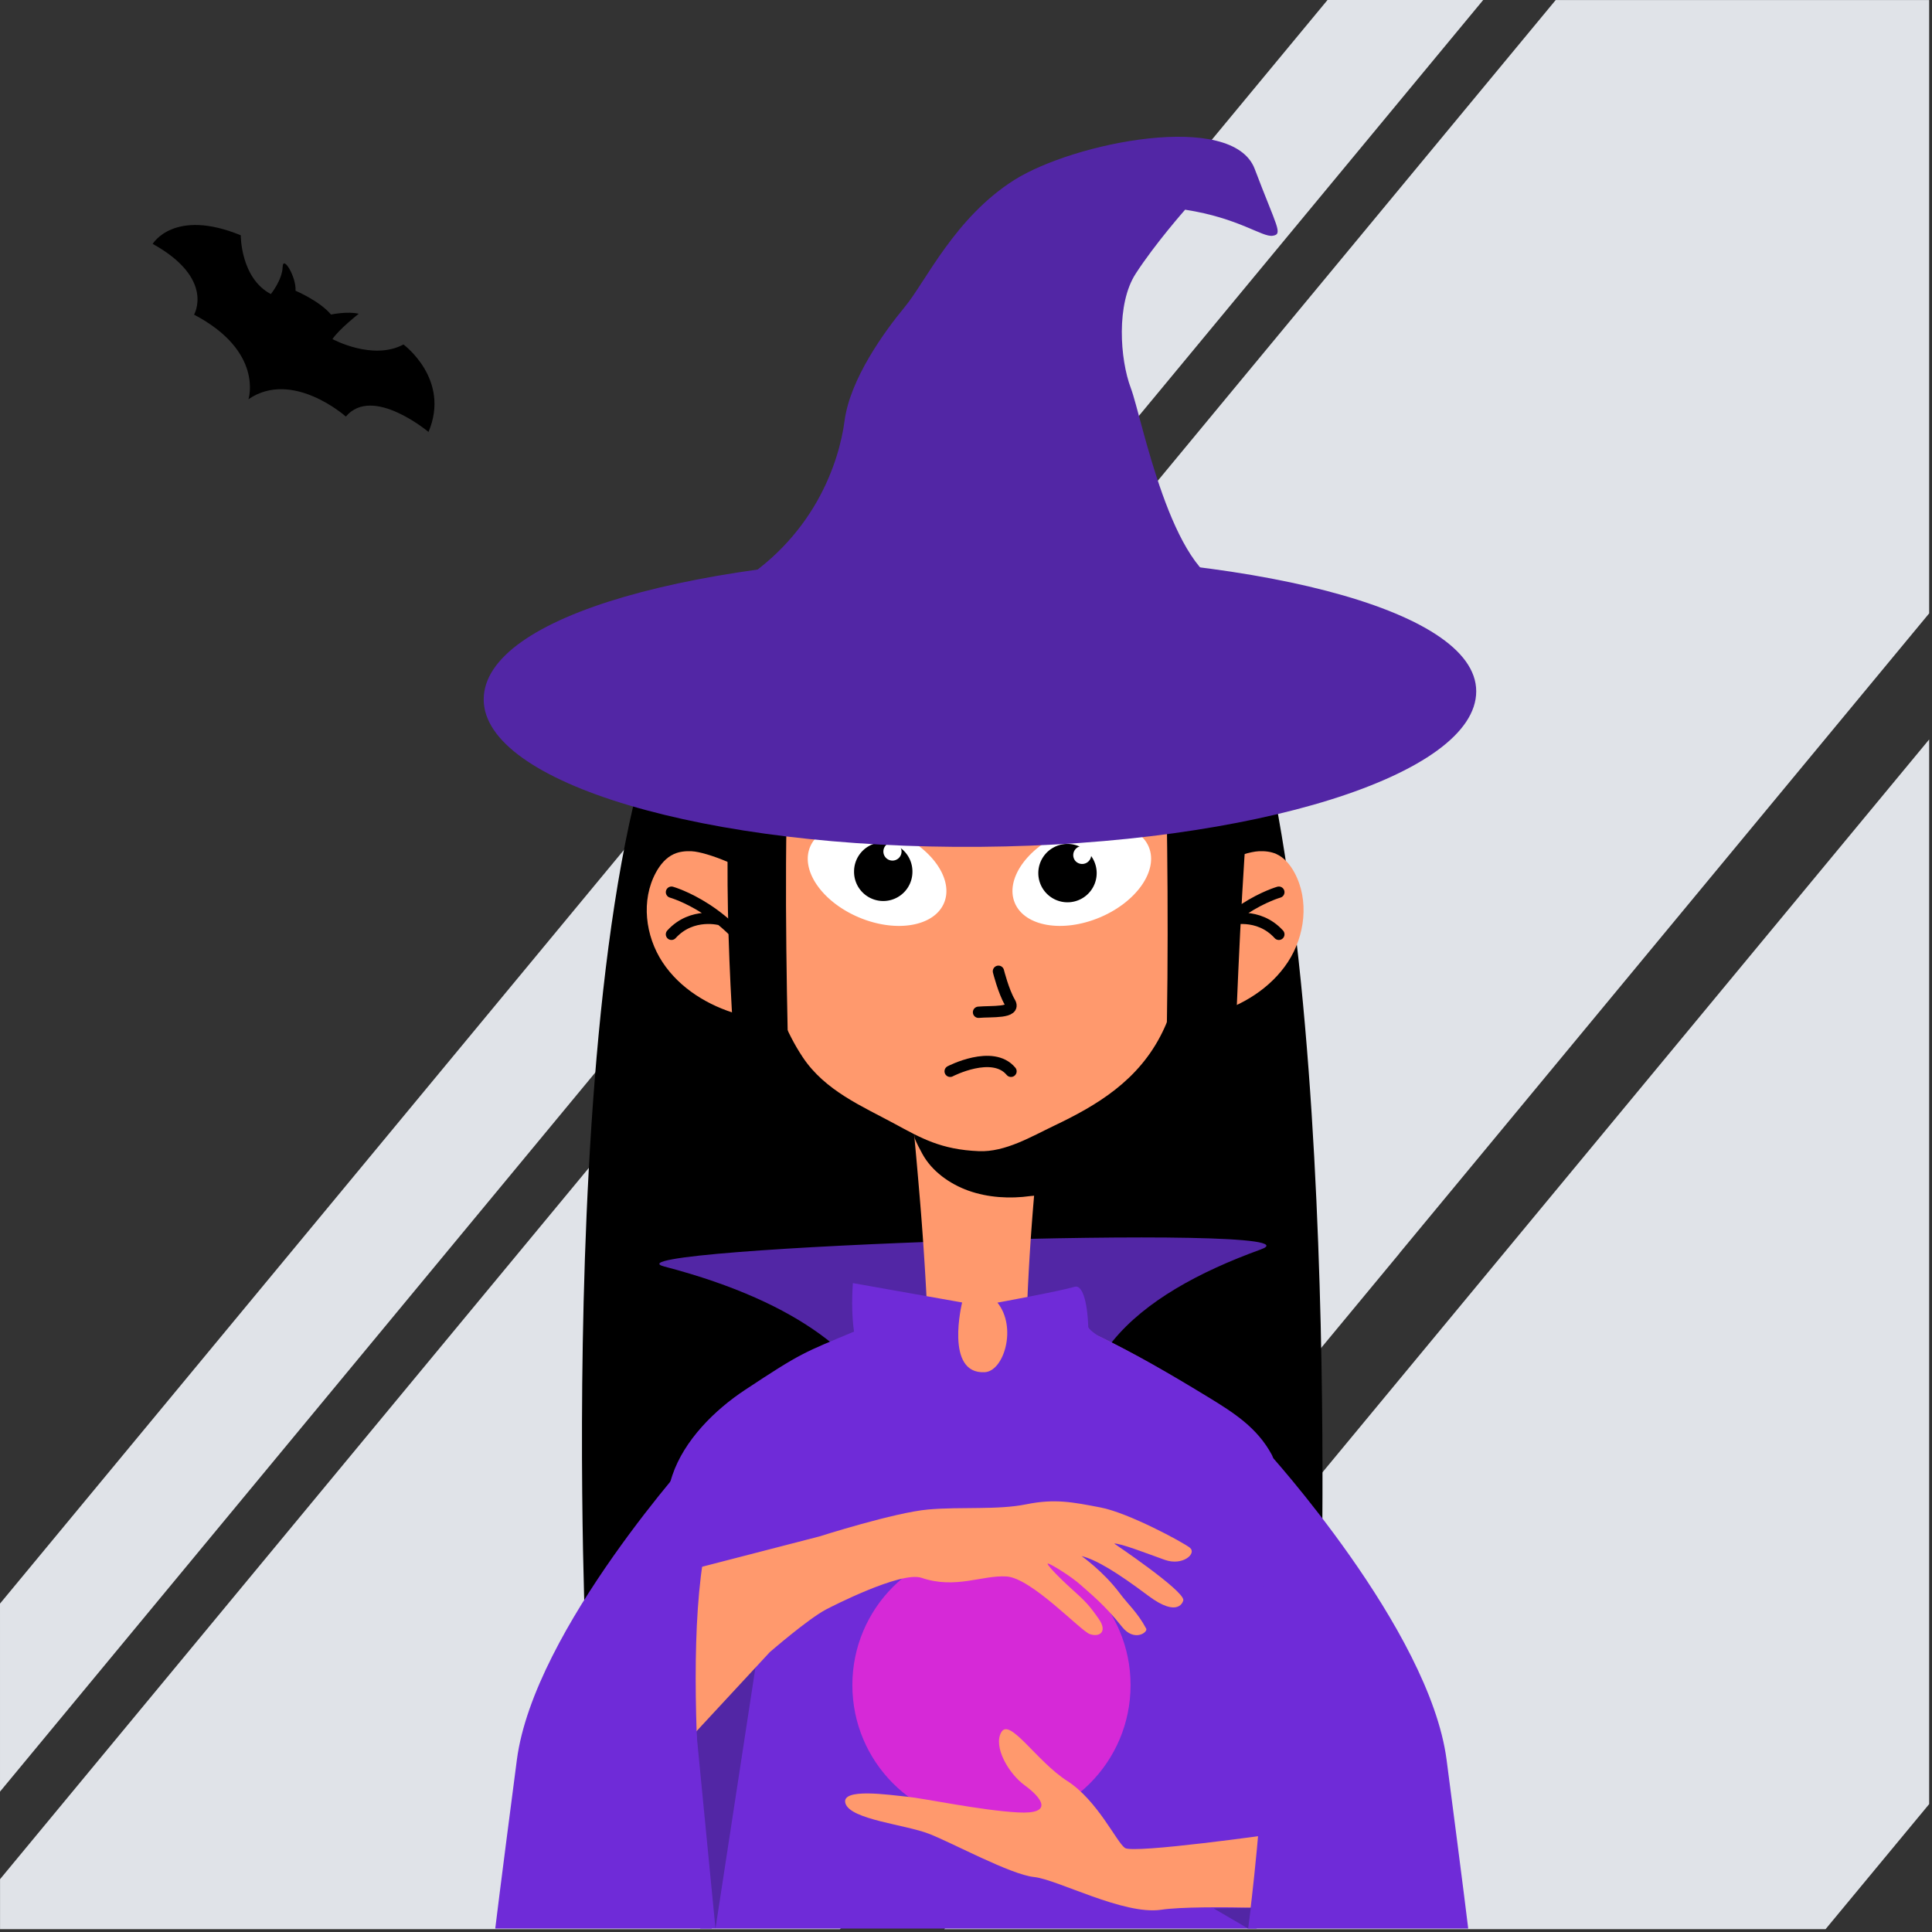 <svg viewBox="0 0 454 454" xmlns="http://www.w3.org/2000/svg" fill-rule="evenodd" clip-rule="evenodd" stroke-linecap="round" stroke-linejoin="round" stroke-miterlimit="10"><rect x="0" y="0" width="454" height="454" fill="#333333" stroke="none"/><path fill="none" d="M0 0h453.334v453.334H0z"/><path d="M365.57.009l-77.808 93.992-24.43 29.523-.637.744v.026l-38.64 46.638-5.466 6.64-10.534 12.723-13.2 15.893v.027l-24.48 29.546v.027l-59.39 71.733L.01 441.588v11.744h197.379l86.717-104.77 44.747-54.027v-.03l31.04-37.493 93.44-112.878V.01H365.57zM299.226 359.921l-77.333 93.414h207.093l24.347-29.39V173.764L299.226 359.92zM348.536.001l-76.56 92.48-7.254 8.747-50.96 61.573-3.467 4.187-38.773 46.8v.027l-32.667 39.464c0 .029-.026.029-.026.029L.002 421.015v-44.187l143.867-173.787 27.653-33.413 6.267-7.574 52.826-63.786v-.027l18.72-22.613L311.95 0h36.587z" fill="#e0e3e8" fill-rule="nonzero"/><g><path d="M209.977 379.54l53.004-.81 4.86-14.733-2.803 14.702 33.88-.52.692-25.803 1.909 25.765 8.956-2s5.373-198.369-29.287-238.806c-12.513-14.597-69.517-21.84-110.225 6.357-42.417 29.383-33.405 240.348-33.405 240.348l15.543-4.5 4.764-25.577 1.053 25.577h51.059z" fill-rule="nonzero"/><path d="M209.913 351.805s12.69-36.8-53.83-54.19c-16.81-4.4 157.99-10.46 140.25-4.03-29.48 10.68-49.8 27.46-40.28 57.12l-46.14 1.1z" fill="#5226a5"/><path d="M301.31 376.012c-1.457 11.195-4.083 22.242-7.162 33.11l-64.113.13h-.962l-64.113-.13c-2.896-10.229-5.368-20.604-6.89-31.133-.972-6.76-1.584-13.649-1.233-20.489.193-3.637.636-7.355 1.819-10.814 2.784-8.254 9.958-15.365 17.03-20.045 15.104-9.983 13.688-8.574 30.73-15.865l11.387-4.354s-.558-12.135-1.755-26.006c-.454-5.383-.87-9.985-1.156-13.037-.207-2.367-.353-3.81-.353-3.94l14.911-1.17c0-.012.025-.012.052-.012h.078l.117-.014c.053.014.168.026.338.041l1.963.154c4.185.338 12.571 1.001 12.571 1.001 0 .312-.729 7.67-1.56 17.484-.066.702-.117 1.431-.183 2.157-1.116 13.571-1.433 23.271-1.433 23.271l6.674 2.908c14.898 6.748 22.123 10.856 35.121 18.774 6.202 3.768 12.026 8.527 15.47 14.87a25.716 25.716 0 012.13 5.148c2.604 8.866 1.717 18.9.522 27.961z" fill="#ff996d" fill-rule="nonzero"/><path d="M213.25 257.423h-.117c-.015-.146-.051-1.287.117 0M245.108 263.444c0 .312-.742 7.669-1.588 17.483-.504.078-1.097.09-1.375.13-4.83.675-9.965.377-14.568-1.26-4.407-1.576-8.615-4.564-10.851-8.684-.635-1.17-1.298-2.418-1.826-3.732-.211-2.365-.358-3.808-.358-3.937l15.179-1.17c0-.013.025-.013.05-.013h.082l.116-.014c.055.014.174.027.345.039l2 .156c4.26.339 12.794 1.002 12.794 1.002" fill-rule="nonzero"/><path d="M280.12 205.063c-.916 13.668-1.93 27.154-6.942 37.434-5.593 11.477-15.502 17.29-25.533 22.064-5.268 2.51-11.404 6.2-17.603 5.953-8.93-.358-13.593-3.07-19.834-6.448-7.56-4.095-16.316-7.737-21.564-15.619-7.682-11.525-10.66-27.668-10.66-43.384 0-35.323-1.622-66.439 50.82-66.439 59.497 0 53.683 31.194 51.316 66.439" fill="#ff996d" fill-rule="nonzero"/><path d="M280.001 206.8c2.563-2.69 12.07-6.593 15.785-6.769 1.411-.068 2.855.078 4.147.656 1.889.848 3.273 2.555 4.258 4.378 3.506 6.497 2.49 14.866-1.567 21.03-4.057 6.166-10.765 10.261-17.869 12.272-3.622 1.027-8.054 1.35-10.636-1.39-1.59-1.684-2.057-4.192-1.767-6.489.29-2.3 1.243-4.453 2.186-6.572 1.251-2.81 2.504-5.621 3.757-8.43l1.706-8.685z" fill="#ff996d" fill-rule="nonzero"/><path d="M300.516 209.652s-14.272 3.985-22.424 19.824M288.885 216.148s6.755-1.95 11.631 3.41" fill="none" stroke="#000" stroke-width="2.657"/><path d="M178.302 206.8c-2.562-2.69-12.07-6.593-15.785-6.769-1.411-.068-2.854.078-4.146.656-1.89.848-3.274 2.555-4.26 4.378-3.505 6.497-2.488 14.866 1.568 21.03 4.057 6.166 10.765 10.261 17.869 12.272 3.622 1.027 8.054 1.35 10.636-1.39 1.59-1.684 2.057-4.192 1.767-6.489-.29-2.3-1.243-4.453-2.186-6.572-1.25-2.81-2.504-5.621-3.757-8.43l-1.706-8.685z" fill="#ff996d" fill-rule="nonzero"/><path d="M157.79 209.654s14.271 3.985 22.423 19.825M169.417 216.145s-6.755-1.949-11.63 3.41" fill="none" stroke="#000" stroke-width="2.657"/><path d="M269.946 199.002c2.313 5.532-2.855 12.962-11.545 16.604-8.693 3.637-17.616 2.106-19.932-3.425-2.313-5.526 2.855-12.96 11.546-16.599 8.693-3.64 17.615-2.11 19.93 3.42" fill="#fff" fill-rule="nonzero"/><path d="M243.993 205.09a6.858 6.858 0 1013.715 0 6.858 6.858 0 00-13.715 0" fill-rule="nonzero"/><path d="M255.977 199.575a2.135 2.135 0 01-3.276 2.735 2.133 2.133 0 013.276-2.735M190.368 199.002c-2.315 5.532 2.853 12.962 11.543 16.604 8.693 3.637 17.615 2.106 19.931-3.425 2.316-5.526-2.854-12.96-11.545-16.599-8.693-3.64-17.615-2.11-19.929 3.42" fill="#fff" fill-rule="nonzero"/><path d="M214.41 204.788a6.858 6.858 0 11-13.715 0 6.858 6.858 0 0113.716 0" fill-rule="nonzero"/><path d="M211.33 198.695a2.134 2.134 0 11-3.273 2.738 2.134 2.134 0 013.273-2.738" fill="#fff" fill-rule="nonzero"/><path d="M234.623 228.235s1.177 4.722 2.703 7.32c1.526 2.6-4.378 2.036-7.384 2.317M223.278 251.746s9.985-5.2 14.297 0" fill="none" stroke="#000" stroke-width="2.657"/><path d="M261.01 136.065c-37.921 3.91-49.83-19.556-77.364 3.05-22.15 18.183-8.562 136.124-8.562 136.124h10.943s-3.822-101.42 1.5-113.916l.465 17.59s10.192-15.057 40.884-15.867c1.311-8.14.992-16.733-.285-24.38 3.43 8.32 5.163 15.634 5.163 25.275 8.851.829 27.11 2.294 38.726 5.714 0 0 1.38-10.09.124-16.001-.222-.873-.356-1.36-.356-1.36.14.416.254.88.356 1.36 1.655 6.496 3.135 101.586-.334 121.585h17.025s2.4-91.233 6.334-102.113c3.934-10.88 1.34-33.782-35.925-37.717" fill-rule="nonzero"/><path d="M200.684 312.914c-.457-3.29-.566-7.057-.265-11.4l25.67 4.553s-4.196 16.949 5.348 16.382c4.488-.265 7.605-10.559 2.952-16.345 0 0 14.526-2.66 18.174-3.73 1.609-.475 2.943 2.861 3.172 9.535.567.914 2.304 1.956 2.12 1.865 8.996 4.406 16.154 8.51 25.954 14.47 6.198 3.776 11.6 7.24 15.038 13.585.886 1.618 1.39 6.756 1.28 8.794-.503 9.224 1.709 16.327.52 25.395-1.462 11.19-2.285 66.313-5.357 77.173H164.566c-2.898-10.229-5.64-64.667-7.158-75.198-.978-6.765-1.59-13.648-1.234-20.495.192-3.63.631-7.35 1.82-10.815 2.778-8.255 9.955-15.358 17.03-20.038 13.41-8.877 13.795-8.749 25.66-13.73z" fill="#6f2bd8" fill-rule="nonzero"/><path d="M178.476 385.61l-10.346 67.583-4.504-46.255 14.85-21.328z" fill="#5226a5"/><circle cx="1294.47" cy="2078.88" r="60.423" fill="#d629d7" transform="matrix(.541 0 0 .541 -467.324 -728.69)"/><path d="M161.568 369.37l2.547-.976 28.443-7.35s17.723-5.654 25.598-6.333c7.872-.678 16.24.154 22.998-1.215 6.758-1.369 10.88-.515 17.445.74 6.565 1.253 19.242 8.1 20.983 9.44 1.743 1.343-1.607 4.39-5.875 2.872-4.265-1.521-10.437-3.933-11.883-3.826 0 0 16.21 10.895 16.252 13.26.005.202-1.026 4.423-8.288-1.03-7.261-5.453-12.241-8.472-15.619-9.286 0 0 5.125 3.603 8.93 8.693 2.047 2.74 4.203 4.533 6.25 8.354.445.828-2.79 3.226-5.697-.442-4.103-5.178-7.42-7.767-9.697-9.821-2.277-2.055-6.938-4.897-7.67-5.037-.732-.138 2.452 3.2 5.639 6.056 3.187 2.856 4.113 3.85 6.283 6.975 2.172 3.124.04 4.345-2.145 3.54-2.184-.806-13.725-13.188-19.547-13.53-5.821-.342-11.914 3.033-19.973.317-4.87-1.643-21.556 6.98-22.363 7.403-4.3 2.255-13.295 10.07-13.295 10.07l-17.26 18.626-2.056-37.5zM299.726 430.93s-33.392 4.742-35.386 3.32c-1.994-1.422-6.452-11.198-13.566-15.752-7.12-4.55-13.476-14.892-15.464-11.477-1.994 3.416 1.705 9.771 5.5 12.524 3.795 2.748 7.115 6.831-1.614 6.356-8.729-.476-22.103-3.32-26.09-3.7-3.983-.379-15.651-2.185-14.422 1.61 1.235 3.795 14.042 4.933 19.644 7.12 5.596 2.18 19.163 9.578 24.663 10.15 5.506.567 21.066 9.012 29.885 7.687 8.825-1.331 39.753.09 39.753.09l-6.79-18.682" fill="#ff996d"/><path d="M163.776 340.87s-38.294 41.95-42.317 72.665c-4.013 30.707-5.082 39.656-5.082 39.656h50.882s-9.645-78.06 1.874-100.145c11.518-22.086-5.357-12.177-5.357-12.177z" fill="#6f2bd8"/><g><path d="M297.617 340.87s38.294 41.95 42.317 72.665c4.013 30.707 5.082 39.656 5.082 39.656h-51.732s10.495-78.06-1.024-100.145c-11.518-22.086 5.357-12.177 5.357-12.177z" fill="#6f2bd8"/></g><g><path d="M285.194 448.457l8.108 4.735.622-4.854-8.73.119z" fill="#5226a5"/></g><g><path d="M323.907 159.39s-2.467 14.692-35.603-.35c-33.145-15.049-94.032-3.902-110.596 1.332-16.572 5.233-47.58 5.626-53.426 1.018-5.846-4.6 26.252-10.995 47.331-23.24 19.678-11.433 25.551-29.465 26.855-39.281 1.295-9.807 9.307-20.9 14.186-26.795 4.87-5.886 11.693-20.927 25.657-29.76 13.974-8.833 51.333-16.354 56.532-2.617 5.199 13.737 6.716 15.318 4.223 15.702-2.484.384-7.905-4.162-20.574-6.127 0 0-7.089 8.02-11.64 15.076-4.551 7.047-3.708 20.016-1.109 26.884 2.6 6.869 9.457 43.819 23.093 46.748 18.001 3.859 35.39 17.158 35.07 21.41z" fill="#5226a5"/></g><g><path d="M230.28 198.998c64.362-.53 116.616-16.909 116.616-36.555 0-19.654-54.216-32.58-118.578-32.05-64.362.53-114.654 14.317-114.654 33.972 0 19.646 52.254 35.163 116.616 34.633z" fill="#5226a5"/></g></g><g><path d="M78.123 79.678s9.46 5.153 16.685 1.274c0 0 11.13 8.155 5.888 20.551 0 0-13.162-11.055-19.418-3.616 0 0-12.543-11.16-22.892-4.073 0 0 3.66-11.232-12.786-19.876 0 0 4.992-8.464-9.72-16.628 0 0 4.989-8.459 20.696-2.022 0 0-.072 10.048 7.074 13.816 0 0 2.674-3.323 2.765-6.33.09-3.006 3.261 2.453 3.03 5.54 0 0 5.663 2.4 8.337 5.597 0 0 3.877-.815 6.52-.181 0 0-4.557 3.55-6.18 5.948z"/></g></svg>
